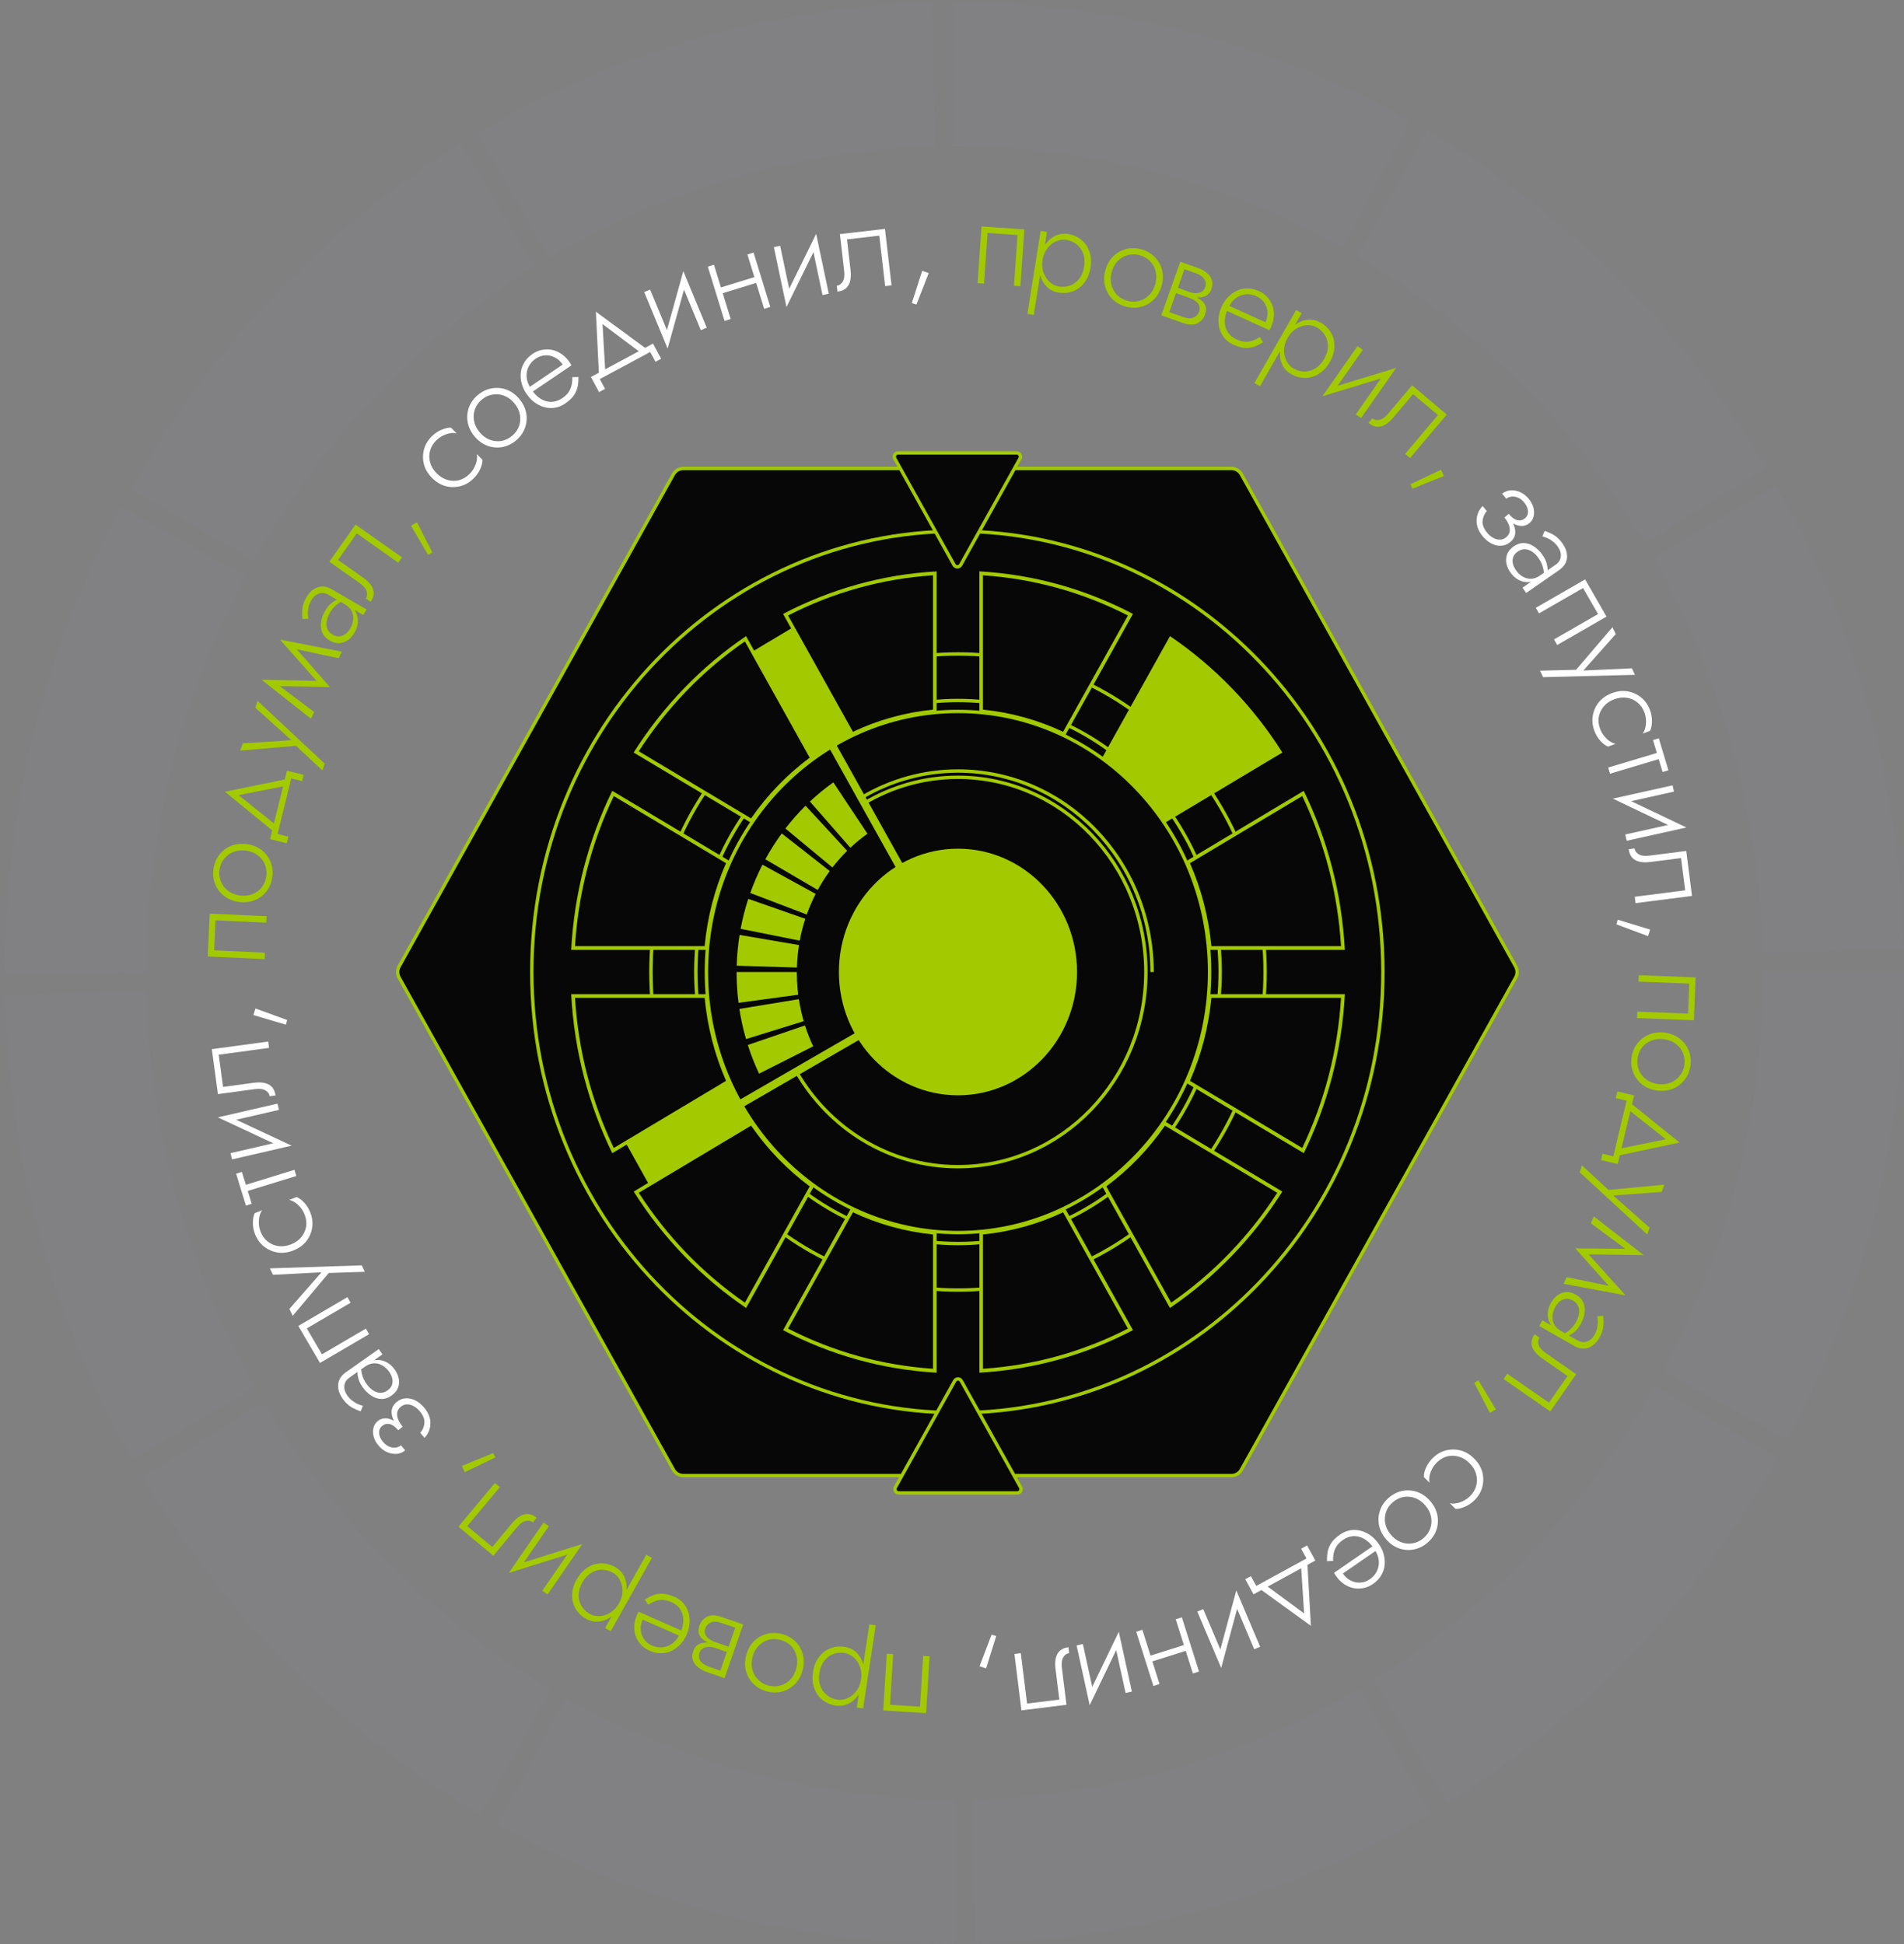 <svg width="330" height="337" viewBox="0 0 330 337" fill="none" xmlns="http://www.w3.org/2000/svg">
<rect x="0" y="0" width="330" height="337" fill="#808080" stroke="none"/>
<path opacity="0.2" d="M165.522 336.929H165.424C137.797 336.929 110.446 329.792 86.365 316.267L98.113 294.39C118.614 305.886 141.897 311.975 165.44 311.975L165.538 336.929H165.522ZM169.117 336.896L168.58 311.941C192.124 311.409 215.277 304.788 235.566 292.776L247.802 314.37C223.965 328.478 196.761 336.264 169.117 336.896ZM83.242 314.47C59.373 300.379 39.165 280.199 24.814 256.11L45.657 243.117C57.892 263.646 75.106 280.848 95.461 292.859L83.258 314.47H83.242ZM250.877 312.507L238.186 291.196C258.264 278.702 275.103 261.1 286.867 240.305L307.986 252.799C294.189 277.204 274.436 297.85 250.877 312.507ZM22.976 252.965C9.162 228.61 1.531 200.794 0.913 172.528L25.319 171.963C25.855 196.036 32.347 219.709 44.095 240.438L22.976 252.965ZM309.76 249.588L288.364 237.577C299.639 216.598 305.594 192.775 305.594 168.669V168.286H330V168.585C330 196.967 323.004 224.95 309.743 249.588H309.76ZM0.848 168.852V168.502C0.848 140.437 7.811 112.521 21.007 87.916L42.419 99.91C31.192 120.856 25.27 144.629 25.27 168.669L0.864 168.852H0.848ZM305.546 165.175C304.992 141.102 298.468 117.429 286.688 96.716L307.791 84.172C321.637 108.512 329.301 136.311 329.951 164.576L305.546 165.175ZM43.916 97.165L22.78 84.705C36.561 60.283 56.281 39.604 79.825 24.914L92.532 46.208C72.471 58.735 55.663 76.353 43.916 97.149V97.165ZM285.126 94.038C272.874 73.525 255.628 56.356 235.273 44.362L247.46 22.734C271.345 36.809 291.586 56.955 305.969 81.028L285.142 94.038H285.126ZM95.152 44.628L82.9 23.05C106.72 8.909 133.908 1.09 161.552 0.442L162.121 25.396C138.578 25.962 115.425 32.616 95.152 44.644V44.628ZM232.605 42.831C212.153 31.385 188.919 25.33 165.44 25.33H165.164V0.375H165.44C193.002 0.375 220.288 7.479 244.32 20.938L232.605 42.831Z" fill="#A3ACD1" fill-opacity="0.23"/>
<g clip-path="url(#clip0_2669_21892)">
<path d="M215.147 82.22C214.8 81.597 214.142 81.211 213.429 81.211H118.437C117.723 81.211 117.066 81.597 116.719 82.22L69.166 167.542C68.835 168.137 68.835 168.862 69.166 169.457L116.719 254.785C117.066 255.408 117.723 255.794 118.437 255.794H213.429C214.142 255.794 214.8 255.408 215.147 254.785L262.699 169.457C263.031 168.862 263.031 168.137 262.699 167.542L215.147 82.22Z" fill="#070707" stroke="#A3CA00" stroke-width="0.588" stroke-miterlimit="10"/>
<path d="M165.928 244.902C206.662 244.902 239.684 210.695 239.684 168.499C239.684 126.303 206.662 92.096 165.928 92.096C125.194 92.096 92.172 126.303 92.172 168.499C92.172 210.695 125.194 244.902 165.928 244.902Z" stroke="#A3CA00" stroke-width="0.588" stroke-miterlimit="10"/>
<path d="M165.358 97.928C165.608 98.376 166.253 98.376 166.503 97.928L176.784 79.487C177.028 79.05 176.712 78.512 176.211 78.512H155.655C155.155 78.512 154.839 79.049 155.082 79.487L165.358 97.928Z" fill="#070707" stroke="#A3CA00" stroke-width="0.588" stroke-miterlimit="10"/>
<path d="M165.463 239.385C165.713 238.936 166.358 238.936 166.608 239.385L176.889 257.826C177.133 258.263 176.817 258.801 176.317 258.801H155.76C155.26 258.801 154.944 258.263 155.188 257.826L165.463 239.385Z" fill="#070707" stroke="#A3CA00" stroke-width="0.588" stroke-miterlimit="10"/>
<path d="M139.569 107.477L128.832 113.898L139.157 132.423L149.894 126.002L139.569 107.477Z" fill="#A3CA00"/>
<path d="M125.911 186.794L108.082 197.457L113.594 207.347L131.423 196.684L125.911 186.794Z" fill="#A3CA00"/>
<path d="M166.041 223.635C195.436 223.635 219.266 198.95 219.266 168.5C219.266 138.05 195.436 113.365 166.041 113.365C136.646 113.365 112.816 138.05 112.816 168.5C112.816 198.95 136.646 223.635 166.041 223.635Z" stroke="#A3CA00" stroke-width="0.588" stroke-miterlimit="10"/>
<path d="M166.038 215.569C191.133 215.569 211.478 194.495 211.478 168.499C211.478 142.502 191.133 121.428 166.038 121.428C140.942 121.428 120.598 142.502 120.598 168.499C120.598 194.495 140.942 215.569 166.038 215.569Z" stroke="#A3CA00" stroke-width="0.588" stroke-miterlimit="10"/>
<path d="M166.035 189.876C177.433 189.876 186.672 180.305 186.672 168.499C186.672 156.692 177.433 147.121 166.035 147.121C154.638 147.121 145.398 156.692 145.398 168.499C145.398 180.305 154.638 189.876 166.035 189.876Z" fill="#A3CA00"/>
<path d="M149.805 139.218C154.581 136.378 160.115 134.748 166.022 134.748C184.016 134.748 198.603 149.859 198.603 168.499C198.603 187.139 184.016 202.25 166.022 202.25C154.108 202.25 143.687 195.628 138.004 185.741" stroke="#A3CA00" stroke-width="0.588" stroke-miterlimit="10"/>
<path d="M149.344 138.253C154.262 135.335 159.964 133.66 166.045 133.66C184.618 133.66 199.677 149.26 199.677 168.5" stroke="#A3CA00" stroke-width="0.588" stroke-miterlimit="10"/>
<path d="M166.039 213.67C190.122 213.67 209.645 193.446 209.645 168.499C209.645 143.552 190.122 123.328 166.039 123.328C141.957 123.328 122.434 143.552 122.434 168.499C122.434 193.446 141.957 213.67 166.039 213.67Z" stroke="#A3CA00" stroke-width="0.588" stroke-miterlimit="10"/>
<path d="M162.022 237.609C152.951 237.055 144.252 234.64 136.156 230.44L147.697 209.732C152.217 211.897 157.036 213.223 162.022 213.694V237.609Z" fill="#070707"/>
<path d="M147.829 210.153C152.219 212.221 156.888 213.509 161.713 213.998V237.276C152.909 236.69 144.465 234.352 136.593 230.313L147.829 210.153ZM147.574 209.322L135.723 230.584C143.793 234.822 152.797 237.418 162.335 237.959V213.412C157.093 212.955 152.119 211.538 147.574 209.329V209.322Z" fill="#A3CA00"/>
<path d="M99.328 164.339C99.863 154.942 102.195 145.931 106.249 137.545L126.239 149.499C124.15 154.182 122.869 159.174 122.415 164.339H99.328Z" fill="#070707"/>
<path d="M106.374 137.995L125.836 149.634C123.84 154.182 122.597 159.019 122.124 164.017H99.659C100.225 154.897 102.482 146.15 106.381 137.995M106.119 137.094C102.028 145.454 99.522 154.781 99 164.661H122.696C123.138 159.231 124.506 154.079 126.638 149.37L106.113 137.094H106.119Z" fill="#A3CA00"/>
<path d="M106.245 199.463C102.191 191.076 99.865 182.065 99.324 172.668H122.411C122.865 177.834 124.152 182.825 126.235 187.508L106.245 199.463Z" fill="#070707"/>
<path d="M122.13 172.982C122.603 177.987 123.847 182.817 125.842 187.365L106.381 199.004C102.482 190.843 100.225 182.096 99.659 172.982H122.13ZM122.696 172.338H99C99.516 182.218 102.028 191.545 106.119 199.905L126.645 187.629C124.512 182.92 123.144 177.768 122.702 172.338H122.696Z" fill="#A3CA00"/>
<path d="M184.384 127.271C179.864 125.107 175.052 123.78 170.059 123.31V99.394C179.13 99.948 187.829 102.364 195.925 106.563L184.384 127.271Z" fill="#070707"/>
<path d="M170.368 99.736C179.172 100.322 187.616 102.66 195.488 106.699L184.252 126.859C179.863 124.792 175.193 123.503 170.368 123.014V99.736ZM169.746 99.053V123.6C174.988 124.057 179.962 125.474 184.507 127.684L196.358 106.422C188.288 102.184 179.284 99.588 169.746 99.047V99.053Z" fill="#A3CA00"/>
<path d="M170.055 213.701C175.041 213.231 179.86 211.898 184.381 209.74L195.921 230.448C187.825 234.648 179.127 237.057 170.055 237.617V213.701Z" fill="#070707"/>
<path d="M184.256 210.154L195.492 230.314C187.614 234.353 179.17 236.691 170.372 237.277V213.999C175.203 213.51 179.866 212.221 184.256 210.154ZM184.511 209.323C179.966 211.532 174.992 212.949 169.75 213.406V237.953C179.288 237.418 188.292 234.816 196.362 230.578L184.511 209.316V209.323Z" fill="#A3CA00"/>
<path d="M136.156 106.554C144.252 102.354 152.951 99.945 162.022 99.385V123.3C157.036 123.77 152.217 125.104 147.697 127.261L136.156 106.554Z" fill="#070707"/>
<path d="M161.713 99.734V123.011C156.882 123.501 152.219 124.789 147.829 126.857L136.593 106.696C144.471 102.658 152.915 100.32 161.713 99.734ZM162.335 99.051C152.797 99.585 143.793 102.188 135.723 106.426L147.574 127.687C152.119 125.478 157.093 124.061 162.335 123.604V99.051Z" fill="#A3CA00"/>
<path d="M110.273 130.343C115.279 122.511 121.646 115.915 129.207 110.73L140.747 131.438C136.674 134.427 133.149 138.079 130.264 142.298L110.273 130.343Z" fill="#070707"/>
<path d="M129.1 111.188L140.335 131.348C136.406 134.266 132.992 137.809 130.175 141.873L110.713 130.234C115.607 122.659 121.787 116.251 129.1 111.188ZM129.305 110.273C121.545 115.536 114.904 122.415 109.824 130.453L130.349 142.73C133.29 138.376 136.946 134.582 141.156 131.535L129.305 110.273Z" fill="#A3CA00"/>
<path d="M205.844 187.5C207.933 182.818 209.214 177.826 209.668 172.66H232.755C232.22 182.058 229.888 191.069 225.834 199.455L205.844 187.5Z" fill="#070707"/>
<path d="M232.425 172.982C231.859 182.102 229.602 190.849 225.703 199.004L206.241 187.365C208.237 182.817 209.481 177.98 209.953 172.982H232.425ZM233.084 172.338H209.387C208.946 177.768 207.578 182.92 205.445 187.629L225.97 199.905C230.062 191.545 232.568 182.218 233.09 172.338H233.084Z" fill="#A3CA00"/>
<path d="M191.34 205.567C195.413 202.578 198.938 198.926 201.823 194.707L221.813 206.662C216.808 214.494 210.441 221.089 202.88 226.274L191.34 205.567Z" fill="#070707"/>
<path d="M201.909 195.133L221.371 206.772C216.477 214.347 210.297 220.756 202.984 225.818L191.749 205.658C195.679 202.74 199.092 199.198 201.909 195.133ZM201.728 194.283C198.787 198.637 195.131 202.431 190.922 205.478L202.773 226.739C210.533 221.477 217.174 214.598 222.254 206.56L201.728 194.283Z" fill="#A3CA00"/>
<path d="M129.207 226.274C121.646 221.089 115.279 214.494 110.273 206.662L130.264 194.707C133.149 198.926 136.674 202.578 140.747 205.567L129.207 226.274Z" fill="#070707"/>
<path d="M130.177 195.133C132.993 199.204 136.413 202.74 140.337 205.658L129.101 225.818C121.789 220.749 115.602 214.347 110.715 206.772L130.177 195.133ZM130.357 194.283L109.832 206.56C114.912 214.598 121.553 221.477 129.313 226.739L141.164 205.478C136.96 202.431 133.298 198.644 130.357 194.283Z" fill="#A3CA00"/>
<path d="M209.679 164.339C209.226 159.174 207.938 154.182 205.855 149.499L225.846 137.545C229.9 145.931 232.225 154.942 232.766 164.339H209.679Z" fill="#070707"/>
<path d="M225.705 137.995C229.604 146.156 231.861 154.903 232.427 164.017H209.956C209.483 159.012 208.239 154.182 206.244 149.634L225.705 137.995ZM225.967 137.094L205.441 149.37C207.574 154.079 208.942 159.231 209.384 164.661H233.08C232.564 154.781 230.052 145.454 225.96 137.094H225.967Z" fill="#A3CA00"/>
<path d="M201.827 142.298C198.942 138.079 195.416 134.427 191.344 131.438L202.884 110.73C210.445 115.915 216.812 122.511 221.817 130.343L201.827 142.298Z" fill="#A3CA00"/>
<path d="M202.986 111.188C210.298 116.257 216.485 122.659 221.372 130.234L201.91 141.873C199.094 137.802 195.674 134.266 191.75 131.348L202.986 111.188ZM202.781 110.273L190.93 131.535C195.133 134.582 198.795 138.369 201.736 142.73L222.261 130.453C217.181 122.415 210.541 115.536 202.781 110.273Z" fill="#A3CA00"/>
<path d="M136.58 114.085L135.422 114.777L166.3 170.179L167.457 169.486L136.58 114.085Z" fill="#A3CA00"/>
<path d="M112.887 199.504L113.539 200.713L167.457 169.523L166.806 168.314L112.887 199.504Z" fill="#A3CA00"/>
<path d="M131.562 186.12C130.809 184.516 130.15 182.842 129.609 181.148L139.521 177.76C139.912 178.996 140.391 180.214 140.945 181.38L131.562 186.12Z" fill="#A3CA00"/>
<path d="M129.299 180.127C128.808 178.42 128.416 176.661 128.148 174.897L138.458 173.209C138.657 174.497 138.936 175.779 139.297 177.022L129.299 180.127Z" fill="#A3CA00"/>
<path d="M127.998 173.833C127.861 172.77 127.767 171.682 127.718 170.6C127.687 169.923 127.668 169.247 127.668 168.584V168.5H138.102V168.584C138.102 169.067 138.114 169.569 138.139 170.065C138.176 170.857 138.245 171.656 138.344 172.435L127.998 173.84V173.833Z" fill="#A3CA00"/>
<path d="M138.121 167.726L127.688 167.41C127.737 165.619 127.905 163.829 128.185 162.07L138.482 163.829C138.276 165.11 138.158 166.418 138.121 167.726Z" fill="#A3CA00"/>
<path d="M138.61 163.058L128.363 161.016C128.693 159.258 129.134 157.512 129.688 155.818L139.574 159.277C139.17 160.507 138.847 161.783 138.61 163.058Z" fill="#A3CA00"/>
<path d="M139.828 158.534L130.035 154.798C130.632 153.123 131.341 151.475 132.149 149.896L141.37 154.959C140.78 156.112 140.264 157.31 139.828 158.534Z" fill="#A3CA00"/>
<path d="M141.733 154.278L132.648 148.958C133.494 147.405 134.452 145.898 135.49 144.475L143.809 150.999C143.051 152.036 142.348 153.138 141.733 154.271V154.278Z" fill="#A3CA00"/>
<path d="M144.277 150.381L136.125 143.625C137.201 142.233 138.376 140.9 139.619 139.67L146.826 147.489C145.918 148.391 145.06 149.364 144.27 150.381H144.277Z" fill="#A3CA00"/>
<path d="M147.383 146.959L140.375 138.947C141.65 137.749 143.018 136.628 144.435 135.623L150.348 144.531C149.31 145.265 148.315 146.083 147.383 146.959Z" fill="#A3CA00"/>
</g>
<path d="M293.587 176.865L283.736 176.484L283.779 175.371L292.581 175.71L292.782 170.507L283.98 170.167L284.023 169.053L293.874 169.434L293.587 176.865Z" fill="#A3CA00"/>
<path d="M288.523 179.017C289.515 179.144 290.366 179.476 291.075 180.013C291.784 180.551 292.31 181.223 292.653 182.03C292.995 182.852 293.105 183.737 292.983 184.687C292.862 185.636 292.534 186.458 291.998 187.153C291.461 187.862 290.782 188.388 289.96 188.729C289.139 189.071 288.232 189.178 287.24 189.051C286.262 188.926 285.412 188.594 284.688 188.055C283.979 187.518 283.454 186.839 283.112 186.017C282.769 185.21 282.658 184.332 282.78 183.382C282.901 182.433 283.23 181.603 283.767 180.894C284.303 180.199 284.981 179.681 285.803 179.339C286.638 179 287.545 178.892 288.523 179.017ZM288.379 180.144C287.585 180.043 286.862 180.123 286.209 180.385C285.556 180.647 285.016 181.046 284.587 181.582C284.171 182.134 283.915 182.778 283.821 183.515C283.727 184.252 283.813 184.933 284.079 185.557C284.357 186.198 284.779 186.727 285.345 187.145C285.911 187.563 286.591 187.823 287.384 187.925C288.164 188.024 288.88 187.943 289.533 187.681C290.2 187.42 290.741 187.014 291.158 186.462C291.586 185.927 291.848 185.29 291.942 184.553C292.036 183.816 291.944 183.128 291.666 182.487C291.4 181.863 290.984 181.341 290.418 180.923C289.852 180.505 289.173 180.246 288.379 180.144Z" fill="#A3CA00"/>
<path d="M288.719 197.493L282.067 192.226L282.355 191.017L291.096 198.06L280.117 200.397L280.405 199.188L288.719 197.493ZM279.618 200.455L281.921 190.803L280.045 190.355L280.319 189.209L283.216 189.9L280.381 201.782L277.483 201.091L277.742 200.007L279.618 200.455Z" fill="#A3CA00"/>
<path d="M285.5 214L273.784 203.209L274.186 202.032L278.784 206.274L288.448 205.36L288.019 206.618L278.913 207.291L279.119 206.818L285.901 212.824L285.5 214Z" fill="#A3CA00"/>
<path d="M271.522 221.391L280.142 223.175L281.734 224.549L271.004 222.544L271.522 221.391ZM274.678 216.724L281.734 224.549L279.5 223.662L273.034 216.408L274.678 216.724ZM273.034 216.408L282.726 216.489L284.871 217.571L274.361 217.428L273.034 216.408ZM276.25 210.875L284.871 217.571L282.787 217.292L275.723 212.048L276.25 210.875Z" fill="#A3CA00"/>
<path d="M272.618 225.445C272.197 225.204 271.793 225.105 271.406 225.147C271.032 225.197 270.685 225.344 270.364 225.589C270.049 225.853 269.785 226.171 269.573 226.543C269.275 227.065 269.109 227.586 269.073 228.109C269.031 228.644 269.128 229.136 269.366 229.584C269.604 230.033 269.989 230.409 270.523 230.714L269.837 230.618C269.291 230.307 268.882 229.884 268.611 229.351C268.345 228.837 268.226 228.267 268.254 227.642C268.288 227.036 268.478 226.429 268.825 225.821C269.116 225.312 269.482 224.887 269.923 224.547C270.369 224.226 270.863 224.039 271.403 223.986C271.956 223.94 272.537 224.09 273.145 224.437C273.752 224.784 274.173 225.23 274.405 225.774C274.65 226.325 274.725 226.927 274.631 227.581C274.55 228.242 274.318 228.908 273.936 229.578C273.638 230.099 273.324 230.504 272.995 230.793C272.658 231.094 272.346 231.311 272.057 231.442C271.761 231.585 271.529 231.675 271.36 231.71L270.765 231.37C271.224 231.172 271.652 230.898 272.048 230.549C272.451 230.219 272.818 229.762 273.151 229.179C273.435 228.683 273.609 228.19 273.674 227.701C273.745 227.232 273.695 226.8 273.525 226.407C273.355 226.013 273.053 225.693 272.618 225.445ZM276.835 228.173L277.856 228.115C277.932 228.586 277.949 229.147 277.907 229.797C277.857 230.46 277.624 231.157 277.206 231.889C276.852 232.51 276.439 232.973 275.967 233.28C275.501 233.606 275.003 233.774 274.471 233.783C273.939 233.792 273.394 233.637 272.836 233.318L266.769 229.854L267.322 228.886L273.389 232.35C273.972 232.683 274.525 232.752 275.048 232.557C275.576 232.382 276.01 231.996 276.35 231.401C276.583 230.991 276.74 230.587 276.82 230.188C276.912 229.797 276.952 229.425 276.939 229.072C276.92 228.732 276.885 228.432 276.835 228.173Z" fill="#A3CA00"/>
<path d="M268.692 244.676L260.595 239.053L261.231 238.138L268.466 243.162L271.68 238.532L267.262 235.464C266.628 235.024 266.161 234.569 265.861 234.1C265.564 233.65 265.425 233.188 265.442 232.712C265.47 232.245 265.648 231.777 265.974 231.308L266.818 231.894C266.574 232.246 266.525 232.656 266.67 233.122C266.808 233.6 267.217 234.076 267.898 234.548L273.179 238.216L268.692 244.676Z" fill="#A3CA00"/>
<path d="M259.258 244.319L258.226 244.92L255.523 239.728L256.237 239.284L259.258 244.319Z" fill="#A3CA00"/>
<path d="M254.711 253.659C254.148 253.091 253.528 252.71 252.851 252.516C252.175 252.322 251.503 252.304 250.836 252.463C250.169 252.643 249.571 252.994 249.044 253.517C248.669 253.89 248.375 254.293 248.161 254.727C247.947 255.16 247.809 255.579 247.747 255.983C247.685 256.407 247.694 256.761 247.774 257.044L246.792 256.055C246.753 255.59 246.872 255.05 247.147 254.435C247.411 253.83 247.797 253.275 248.304 252.772C248.984 252.098 249.748 251.651 250.597 251.432C251.447 251.213 252.306 251.216 253.174 251.441C254.042 251.687 254.823 252.159 255.517 252.859C256.222 253.569 256.689 254.353 256.918 255.213C257.137 256.083 257.134 256.941 256.909 257.789C256.683 258.637 256.231 259.398 255.552 260.072C255.045 260.576 254.483 260.953 253.866 261.203C253.248 261.473 252.712 261.593 252.258 261.561L251.276 260.572C251.569 260.664 251.923 260.676 252.337 260.606C252.741 260.547 253.161 260.412 253.596 260.202C254.032 259.991 254.437 259.7 254.812 259.327C255.339 258.804 255.69 258.204 255.864 257.528C256.038 256.872 256.03 256.205 255.841 255.527C255.652 254.85 255.275 254.227 254.711 253.659Z" fill="white"/>
<path d="M247.951 260.291C248.591 261.059 248.987 261.882 249.141 262.758C249.294 263.634 249.222 264.485 248.924 265.31C248.614 266.144 248.092 266.867 247.356 267.48C246.621 268.093 245.82 268.471 244.955 268.615C244.079 268.769 243.224 268.691 242.389 268.382C241.555 268.072 240.818 267.533 240.178 266.765C239.547 266.007 239.15 265.185 238.988 264.298C238.834 263.422 238.912 262.566 239.222 261.732C239.52 260.907 240.037 260.189 240.773 259.576C241.508 258.963 242.314 258.58 243.19 258.427C244.055 258.282 244.905 258.365 245.739 258.674C246.583 258.995 247.32 259.533 247.951 260.291ZM247.078 261.018C246.566 260.403 245.981 259.969 245.325 259.717C244.668 259.464 244 259.388 243.322 259.489C242.641 259.609 242.015 259.907 241.445 260.383C240.874 260.858 240.473 261.415 240.242 262.054C240.01 262.712 239.959 263.387 240.088 264.079C240.218 264.77 240.539 265.423 241.051 266.038C241.554 266.642 242.134 267.07 242.79 267.323C243.456 267.586 244.129 267.658 244.81 267.537C245.489 267.437 246.113 267.149 246.684 266.673C247.255 266.198 247.657 265.631 247.889 264.972C248.12 264.334 248.17 263.669 248.04 262.977C247.911 262.286 247.59 261.633 247.078 261.018Z" fill="white"/>
<path d="M238.228 267.818L238.775 268.612L232.739 272.77C233.12 273.323 233.574 273.73 234.101 273.992C234.637 274.265 235.195 274.383 235.777 274.347C236.348 274.318 236.897 274.121 237.427 273.757C237.956 273.392 238.359 272.932 238.636 272.377C238.913 271.822 239.025 271.216 238.971 270.559C238.925 269.913 238.684 269.273 238.246 268.638L238.045 268.308C237.575 267.626 237.038 267.111 236.434 266.763C235.838 266.428 235.226 266.269 234.596 266.286C233.962 266.324 233.357 266.541 232.781 266.938C232.263 267.295 231.881 267.671 231.633 268.067C231.382 268.483 231.218 268.9 231.141 269.317C231.06 269.754 231.033 270.181 231.059 270.597L229.99 270.631C229.974 270.104 230.009 269.576 230.096 269.048C230.192 268.531 230.4 268.015 230.721 267.499C231.05 266.994 231.573 266.495 232.291 266C232.997 265.514 233.764 265.255 234.591 265.222C235.407 265.198 236.203 265.396 236.978 265.816C237.754 266.236 238.421 266.852 238.98 267.664C239.11 267.852 239.226 268.032 239.327 268.205C239.425 268.398 239.518 268.595 239.604 268.795C239.892 269.516 240.028 270.229 240.011 270.935C240.002 271.653 239.822 272.323 239.471 272.947C239.128 273.582 238.633 274.123 237.986 274.569C237.28 275.055 236.527 275.322 235.728 275.37C234.936 275.43 234.174 275.269 233.443 274.888C232.701 274.515 232.05 273.922 231.49 273.11C231.442 273.04 231.395 272.959 231.35 272.869C231.301 272.798 231.258 272.724 231.222 272.645L238.228 267.818Z" fill="white"/>
<path d="M226.031 279.694L225.48 271.227L226.571 270.63L227.203 281.838L218.109 275.257L219.2 274.661L226.031 279.694ZM217.732 274.926L226.438 270.165L225.513 268.473L226.547 267.908L227.976 270.521L217.259 276.382L215.829 273.768L216.807 273.234L217.732 274.926Z" fill="white"/>
<path d="M211.084 287.522L214.275 275.701L214.844 277.322L211.653 289.143L211.084 287.522ZM217.381 285.906L213.867 277.596L214.275 275.701L218.408 285.472L217.381 285.906ZM211.653 289.143L207.521 279.373L208.547 278.939L212.062 287.248L211.653 289.143Z" fill="white"/>
<path d="M205.621 285.04L205.938 286.041L199.072 288.212L198.756 287.211L205.621 285.04ZM200.967 291.929L199.904 292.265L196.932 282.865L197.994 282.529L200.967 291.929ZM207.812 289.764L206.75 290.1L203.777 280.701L204.84 280.365L207.812 289.764Z" fill="white"/>
<path d="M188.599 293.904L193.91 282.872L194.171 284.57L188.861 295.602L188.599 293.904ZM195.086 293.474L193.16 284.659L193.91 282.872L196.175 293.236L195.086 293.474ZM188.861 295.602L186.596 285.239L187.684 285.001L189.611 293.815L188.861 295.602Z" fill="white"/>
<path d="M177.033 296.496L175.821 286.713L176.927 286.576L178.01 295.317L183.604 294.624L182.942 289.286C182.847 288.52 182.874 287.869 183.024 287.332C183.161 286.811 183.412 286.398 183.777 286.094C184.145 285.804 184.612 285.624 185.179 285.553L185.305 286.574C184.88 286.627 184.542 286.863 184.292 287.283C184.027 287.704 183.946 288.326 184.048 289.149L184.839 295.529L177.033 296.496Z" fill="white"/>
<path d="M170.909 289.221L169.774 288.849L171.86 283.379L172.666 283.618L170.909 289.221Z" fill="white"/>
<path d="M153.083 296.513L153.692 286.674L154.804 286.742L154.26 295.534L159.458 295.855L160.002 287.064L161.114 287.132L160.506 296.972L153.083 296.513Z" fill="#A3CA00"/>
<path d="M150.676 281.585L151.778 281.752L149.598 296.161L148.496 295.994L150.676 281.585ZM140.906 289.86C141.064 288.815 141.413 287.943 141.952 287.244C142.477 286.543 143.131 286.043 143.913 285.742C144.682 285.439 145.504 285.354 146.38 285.487C147.199 285.611 147.886 285.939 148.442 286.471C148.995 287.017 149.39 287.698 149.628 288.514C149.849 289.342 149.887 290.237 149.742 291.197C149.595 292.172 149.294 293.015 148.839 293.727C148.37 294.436 147.792 294.963 147.104 295.307C146.414 295.665 145.66 295.782 144.84 295.658C143.965 295.525 143.205 295.201 142.56 294.684C141.902 294.165 141.425 293.494 141.131 292.669C140.821 291.856 140.746 290.92 140.906 289.86ZM142.008 290.027C141.88 290.875 141.939 291.628 142.186 292.287C142.433 292.945 142.816 293.473 143.334 293.869C143.85 294.28 144.454 294.537 145.146 294.642C145.739 294.732 146.331 294.641 146.921 294.369C147.511 294.097 148.015 293.682 148.432 293.123C148.849 292.565 149.116 291.897 149.233 291.121C149.351 290.344 149.293 289.627 149.06 288.97C148.827 288.314 148.469 287.768 147.986 287.334C147.502 286.899 146.964 286.637 146.371 286.547C145.679 286.443 145.026 286.503 144.414 286.728C143.8 286.968 143.278 287.365 142.847 287.922C142.416 288.478 142.136 289.18 142.008 290.027Z" fill="#A3CA00"/>
<path d="M139.122 289.482C138.875 290.451 138.441 291.255 137.822 291.893C137.202 292.532 136.471 292.972 135.628 293.214C134.771 293.453 133.878 293.454 132.951 293.218C132.023 292.982 131.247 292.555 130.623 291.939C129.984 291.319 129.546 290.581 129.307 289.724C129.068 288.867 129.072 287.954 129.319 286.985C129.563 286.03 129.996 285.226 130.619 284.574C131.239 283.936 131.977 283.497 132.834 283.258C133.677 283.016 134.563 283.013 135.49 283.249C136.418 283.486 137.201 283.914 137.839 284.533C138.464 285.149 138.895 285.886 139.134 286.743C139.369 287.614 139.365 288.527 139.122 289.482ZM138.021 289.202C138.218 288.426 138.227 287.699 138.046 287.019C137.866 286.339 137.536 285.753 137.056 285.263C136.559 284.782 135.951 284.45 135.231 284.267C134.511 284.084 133.825 284.086 133.173 284.273C132.503 284.471 131.926 284.826 131.442 285.336C130.958 285.847 130.617 286.49 130.42 287.265C130.226 288.027 130.219 288.748 130.4 289.428C130.577 290.121 130.914 290.709 131.411 291.189C131.89 291.68 132.49 292.017 133.21 292.2C133.93 292.384 134.625 292.376 135.294 292.178C135.947 291.991 136.515 291.642 136.999 291.131C137.483 290.62 137.823 289.977 138.021 289.202Z" fill="#A3CA00"/>
<path d="M126.546 286.164L123.852 285.233C123.203 285.009 122.644 284.747 122.172 284.449C121.701 284.15 121.373 283.787 121.188 283.36C121.003 282.933 121.015 282.416 121.225 281.809C121.468 281.106 121.912 280.587 122.557 280.251C123.184 279.923 124.031 279.944 125.098 280.312L128.197 281.383L127.875 282.315L125.019 281.328C124.249 281.062 123.637 281.04 123.183 281.261C122.715 281.477 122.4 281.821 122.237 282.294C122.129 282.605 122.111 282.878 122.18 283.113C122.232 283.358 122.345 283.578 122.519 283.775C122.693 283.971 122.912 284.145 123.177 284.297C123.442 284.449 123.73 284.579 124.04 284.686L126.735 285.617L126.546 286.164ZM126.63 285.92L126.42 286.528L123.928 285.667C123.685 285.583 123.426 285.524 123.151 285.489C122.875 285.455 122.613 285.47 122.364 285.535C122.101 285.595 121.876 285.699 121.69 285.846C121.485 286.002 121.333 286.222 121.235 286.505C121.048 287.046 121.109 287.527 121.416 287.951C121.71 288.37 122.174 288.689 122.808 288.908L125.3 289.769L124.978 290.701L122.486 289.84C121.906 289.639 121.409 289.37 120.997 289.031C120.567 288.701 120.269 288.295 120.103 287.815C119.931 287.347 119.951 286.81 120.161 286.202C120.343 285.676 120.641 285.295 121.054 285.06C121.463 284.838 121.939 284.731 122.481 284.737C123.005 284.751 123.557 284.859 124.138 285.06L126.63 285.92ZM125.586 290.911L124.532 290.547L127.752 281.229L128.805 281.593L125.586 290.911Z" fill="#A3CA00"/>
<path d="M118.477 282.828L118.088 283.71L111.381 280.755C111.11 281.369 111.002 281.969 111.056 282.555C111.104 283.154 111.297 283.692 111.633 284.168C111.957 284.638 112.413 285.003 113.001 285.263C113.589 285.522 114.193 285.624 114.81 285.568C115.428 285.512 116.003 285.289 116.534 284.899C117.059 284.522 117.477 283.98 117.789 283.274L117.964 282.929C118.298 282.171 118.454 281.444 118.433 280.748C118.407 280.064 118.22 279.459 117.875 278.932C117.511 278.413 117.008 278.012 116.368 277.73C115.792 277.476 115.271 277.348 114.804 277.345C114.318 277.349 113.877 277.428 113.482 277.582C113.067 277.743 112.69 277.943 112.35 278.184L111.76 277.291C112.2 277.001 112.667 276.755 113.163 276.552C113.653 276.361 114.201 276.268 114.809 276.27C115.411 276.285 116.111 276.469 116.909 276.82C117.693 277.166 118.316 277.683 118.778 278.37C119.227 279.052 119.476 279.833 119.526 280.714C119.575 281.594 119.401 282.485 119.003 283.387C118.911 283.597 118.818 283.79 118.724 283.967C118.612 284.152 118.493 284.333 118.367 284.512C117.905 285.136 117.369 285.626 116.759 285.982C116.144 286.351 115.479 286.549 114.763 286.578C114.043 286.619 113.323 286.482 112.604 286.165C111.819 285.819 111.197 285.318 110.736 284.663C110.27 284.02 110.007 283.287 109.948 282.465C109.876 281.637 110.038 280.772 110.436 279.87C110.471 279.791 110.515 279.709 110.568 279.624C110.603 279.545 110.644 279.469 110.691 279.397L118.477 282.828Z" fill="#A3CA00"/>
<path d="M112.012 269.517L112.984 270.062L105.851 282.771L104.879 282.225L112.012 269.517ZM99.947 273.804C100.464 272.882 101.099 272.19 101.85 271.727C102.589 271.257 103.378 271.02 104.216 271.015C105.042 271.003 105.841 271.214 106.613 271.648C107.336 272.053 107.863 272.603 108.194 273.297C108.519 274.004 108.648 274.78 108.582 275.628C108.496 276.481 108.216 277.331 107.74 278.179C107.257 279.038 106.678 279.72 106.001 280.225C105.312 280.723 104.585 281.012 103.82 281.09C103.048 281.181 102.301 281.024 101.578 280.618C100.806 280.185 100.209 279.612 99.789 278.901C99.357 278.183 99.149 277.387 99.165 276.511C99.162 275.641 99.422 274.739 99.947 273.804ZM100.919 274.35C100.499 275.097 100.289 275.823 100.287 276.526C100.285 277.23 100.457 277.859 100.801 278.413C101.139 278.979 101.613 279.433 102.223 279.776C102.746 280.07 103.332 280.194 103.98 280.148C104.629 280.102 105.246 279.892 105.834 279.517C106.421 279.142 106.907 278.612 107.291 277.927C107.676 277.242 107.875 276.551 107.89 275.854C107.904 275.157 107.762 274.521 107.463 273.943C107.164 273.366 106.753 272.931 106.23 272.637C105.62 272.294 104.988 272.12 104.336 272.115C103.677 272.121 103.047 272.309 102.448 272.677C101.848 273.045 101.338 273.602 100.919 274.35Z" fill="#A3CA00"/>
<path d="M89.244 271.32L100.927 267.659L99.867 269.01L88.183 272.671L89.244 271.32ZM93.991 275.762L99.11 268.333L100.927 267.659L94.909 276.395L93.991 275.762ZM88.183 272.671L94.202 263.936L95.119 264.568L90 271.998L88.183 272.671Z" fill="#A3CA00"/>
<path d="M79.46 264.656L85.769 257.082L86.625 257.795L80.988 264.563L85.319 268.17L88.761 264.037C89.255 263.444 89.749 263.019 90.243 262.761C90.717 262.504 91.19 262.405 91.662 262.464C92.124 262.533 92.575 262.751 93.014 263.117L92.356 263.907C92.027 263.633 91.623 263.548 91.146 263.652C90.657 263.747 90.148 264.113 89.618 264.75L85.503 269.69L79.46 264.656Z" fill="#A3CA00"/>
<path d="M80.559 255.198L80.054 254.116L85.47 251.895L85.847 252.646L80.559 255.198Z" fill="#A3CA00"/>
<path d="M69.578 247.491L69.036 247.945C68.531 247.343 68.035 246.986 67.548 246.872C67.05 246.768 66.615 246.872 66.243 247.184C65.849 247.515 65.67 247.935 65.707 248.445C65.734 248.945 65.959 249.446 66.381 249.949C66.712 250.343 67.073 250.618 67.465 250.774C67.857 250.93 68.238 250.984 68.607 250.935C68.957 250.884 69.252 250.758 69.492 250.556L70.222 251.426C69.807 251.775 69.323 251.976 68.77 252.029C68.209 252.072 67.65 251.972 67.093 251.73C66.526 251.478 66.028 251.095 65.596 250.58C65.192 250.099 64.917 249.593 64.77 249.063C64.624 248.533 64.607 248.035 64.719 247.568C64.821 247.09 65.064 246.69 65.447 246.369C65.994 245.91 66.641 245.768 67.386 245.945C68.122 246.111 68.852 246.626 69.578 247.491ZM73.517 244.017C74.261 244.904 74.622 245.823 74.6 246.774C74.577 247.725 74.236 248.552 73.576 249.255L72.846 248.385C73.264 247.904 73.501 247.332 73.559 246.668C73.606 246.013 73.341 245.34 72.762 244.651C72.441 244.268 72.091 243.974 71.714 243.768C71.327 243.552 70.941 243.447 70.555 243.454C70.16 243.45 69.792 243.59 69.453 243.875C69.114 244.159 68.913 244.487 68.85 244.856C68.787 245.226 68.839 245.621 69.005 246.041C69.171 246.461 69.433 246.885 69.791 247.312L69.25 247.766C68.451 246.814 68 245.933 67.899 245.123C67.777 244.311 68.055 243.621 68.734 243.051C69.227 242.638 69.763 242.421 70.343 242.401C70.913 242.37 71.48 242.5 72.042 242.793C72.594 243.095 73.086 243.503 73.517 244.017Z" fill="white"/>
<path d="M67.159 241.033C67.556 240.753 67.817 240.429 67.942 240.061C68.055 239.701 68.069 239.324 67.984 238.93C67.878 238.532 67.702 238.158 67.455 237.808C67.109 237.318 66.707 236.946 66.248 236.692C65.781 236.427 65.294 236.307 64.788 236.332C64.281 236.357 63.777 236.547 63.275 236.901L63.652 236.32C64.165 235.958 64.721 235.767 65.319 235.747C65.897 235.724 66.464 235.858 67.019 236.149C67.553 236.436 68.022 236.866 68.426 237.438C68.764 237.916 68.993 238.428 69.114 238.971C69.216 239.512 69.176 240.038 68.995 240.55C68.803 241.071 68.421 241.533 67.849 241.936C67.276 242.34 66.695 242.531 66.104 242.511C65.501 242.499 64.923 242.312 64.371 241.95C63.806 241.596 63.302 241.104 62.857 240.474C62.511 239.983 62.277 239.528 62.155 239.107C62.025 238.674 61.962 238.299 61.965 237.982C61.961 237.653 61.978 237.405 62.017 237.237L62.577 236.842C62.563 237.342 62.63 237.846 62.778 238.353C62.906 238.857 63.163 239.384 63.55 239.932C63.88 240.399 64.252 240.766 64.668 241.033C65.063 241.296 65.475 241.434 65.903 241.446C66.332 241.459 66.75 241.321 67.159 241.033ZM62.9 243.695L62.521 244.645C62.062 244.514 61.546 244.292 60.975 243.978C60.396 243.652 59.863 243.145 59.377 242.456C58.966 241.872 58.721 241.302 58.643 240.745C58.545 240.185 58.604 239.662 58.821 239.177C59.039 238.691 59.41 238.263 59.935 237.893L65.644 233.866L66.287 234.777L60.578 238.803C60.029 239.19 59.732 239.662 59.687 240.218C59.622 240.771 59.788 241.327 60.183 241.888C60.455 242.273 60.754 242.586 61.082 242.827C61.397 243.077 61.718 243.271 62.042 243.409C62.359 243.535 62.645 243.631 62.9 243.695Z" fill="white"/>
<path d="M51.703 229.85L60.209 224.867L60.773 225.828L53.172 230.28L55.805 234.774L63.405 230.322L63.968 231.283L55.462 236.266L51.703 229.85Z" fill="white"/>
<path d="M46.775 219.876L62.694 219.35L63.233 220.47L56.981 220.673L50.734 228.103L50.158 226.905L56.176 220.037L56.36 220.519L47.314 220.996L46.775 219.876Z" fill="white"/>
<path d="M50.398 215.728C51.145 215.442 51.744 215.028 52.195 214.488C52.645 213.948 52.932 213.34 53.056 212.665C53.161 211.982 53.081 211.294 52.814 210.6C52.625 210.107 52.375 209.675 52.064 209.304C51.754 208.933 51.426 208.638 51.082 208.419C50.719 208.191 50.392 208.056 50.1 208.015L51.401 207.516C51.842 207.668 52.288 207.994 52.74 208.494C53.187 208.98 53.539 209.557 53.795 210.224C54.138 211.117 54.238 211.997 54.096 212.863C53.954 213.728 53.605 214.513 53.048 215.216C52.473 215.911 51.725 216.435 50.805 216.789C49.871 217.147 48.965 217.258 48.086 217.121C47.202 216.97 46.417 216.621 45.733 216.073C45.048 215.524 44.534 214.803 44.191 213.91C43.935 213.243 43.817 212.577 43.837 211.911C43.839 211.237 43.946 210.698 44.158 210.295L45.459 209.796C45.256 210.027 45.103 210.346 44.999 210.753C44.89 211.147 44.844 211.585 44.862 212.069C44.879 212.552 44.982 213.04 45.171 213.534C45.438 214.227 45.845 214.79 46.393 215.222C46.923 215.646 47.537 215.908 48.233 216.008C48.929 216.108 49.651 216.015 50.398 215.728Z" fill="white"/>
<path d="M42.626 208.993L40.923 203.463L41.927 203.154L43.63 208.684L42.626 208.993ZM42.225 206.672L41.897 205.607L51.032 202.794L51.36 203.859L42.225 206.672Z" fill="white"/>
<path d="M39.457 193.417L50.549 198.601L48.854 198.881L37.762 193.697L39.457 193.417ZM39.962 199.898L48.753 197.871L50.549 198.601L40.212 200.984L39.962 199.898ZM37.762 193.697L48.099 191.314L48.349 192.4L39.558 194.427L37.762 193.697Z" fill="white"/>
<path d="M36.714 181.875L46.483 180.55L46.633 181.654L37.905 182.838L38.662 188.423L43.993 187.7C44.757 187.597 45.409 187.616 45.947 187.76C46.469 187.891 46.885 188.137 47.194 188.499C47.488 188.863 47.674 189.328 47.751 189.894L46.731 190.032C46.674 189.608 46.434 189.272 46.011 189.027C45.586 188.767 44.964 188.693 44.142 188.805L37.772 189.669L36.714 181.875Z" fill="white"/>
<path d="M43.92 175.962L44.275 174.822L49.775 176.824L49.549 177.633L43.92 175.962Z" fill="white"/>
<path d="M36.354 158.379L46.202 158.835L46.15 159.948L37.352 159.54L37.111 164.743L45.909 165.15L45.858 166.264L36.01 165.807L36.354 158.379Z" fill="#A3CA00"/>
<path d="M41.417 156.354C40.426 156.22 39.578 155.881 38.873 155.338C38.169 154.796 37.648 154.12 37.31 153.31C36.975 152.486 36.872 151.599 37.001 150.651C37.129 149.702 37.464 148.883 38.005 148.192C38.547 147.487 39.231 146.967 40.055 146.632C40.879 146.296 41.786 146.196 42.777 146.33C43.754 146.463 44.602 146.801 45.321 147.346C46.026 147.889 46.546 148.572 46.882 149.396C47.219 150.206 47.323 151.085 47.194 152.034C47.066 152.982 46.73 153.809 46.187 154.514C45.647 155.205 44.964 155.718 44.14 156.053C43.302 156.386 42.394 156.487 41.417 156.354ZM41.57 155.228C42.363 155.336 43.087 155.261 43.742 155.004C44.397 154.747 44.94 154.352 45.373 153.82C45.794 153.271 46.054 152.629 46.154 151.892C46.254 151.156 46.173 150.475 45.912 149.848C45.639 149.206 45.221 148.673 44.658 148.251C44.095 147.828 43.417 147.564 42.625 147.456C41.846 147.35 41.129 147.426 40.474 147.683C39.805 147.939 39.261 148.34 38.84 148.889C38.407 149.421 38.141 150.056 38.041 150.792C37.941 151.528 38.028 152.218 38.301 152.86C38.562 153.487 38.974 154.011 39.537 154.434C40.1 154.856 40.777 155.121 41.57 155.228Z" fill="#A3CA00"/>
<path d="M41.362 137.834L47.974 143.151L47.677 144.358L38.99 137.249L49.986 134.995L49.689 136.202L41.362 137.834ZM50.485 134.941L48.109 144.575L49.981 145.037L49.699 146.181L46.807 145.468L49.732 133.608L52.625 134.321L52.358 135.403L50.485 134.941Z" fill="#A3CA00"/>
<path d="M44.651 121.507L56.284 132.386L55.874 133.56L51.307 129.284L41.637 130.124L42.075 128.87L51.187 128.265L50.977 128.736L44.24 122.68L44.651 121.507Z" fill="#A3CA00"/>
<path d="M58.71 114.113L50.103 112.264L48.522 110.879L59.237 112.963L58.71 114.113ZM55.52 118.756L48.522 110.879L50.749 111.782L57.161 119.084L55.52 118.756ZM57.161 119.084L47.47 118.931L45.333 117.833L55.841 118.055L57.161 119.084ZM53.904 124.593L45.333 117.833L47.414 118.128L54.44 123.424L53.904 124.593Z" fill="#A3CA00"/>
<path d="M57.647 110.019C58.067 110.263 58.47 110.365 58.857 110.325C59.231 110.278 59.58 110.134 59.902 109.891C60.219 109.63 60.486 109.313 60.701 108.943C61.002 108.424 61.172 107.903 61.212 107.381C61.258 106.846 61.164 106.353 60.93 105.903C60.695 105.453 60.313 105.074 59.781 104.765L60.467 104.866C61.01 105.182 61.416 105.607 61.683 106.143C61.945 106.658 62.06 107.229 62.027 107.854C61.989 108.46 61.794 109.066 61.443 109.671C61.148 110.178 60.779 110.599 60.336 110.937C59.887 111.254 59.392 111.438 58.851 111.487C58.298 111.529 57.719 111.374 57.114 111.023C56.508 110.671 56.091 110.222 55.863 109.677C55.622 109.124 55.551 108.521 55.65 107.868C55.736 107.207 55.973 106.543 56.36 105.876C56.662 105.357 56.978 104.955 57.31 104.668C57.649 104.369 57.963 104.155 58.253 104.026C58.55 103.885 58.783 103.797 58.951 103.763L59.544 104.107C59.084 104.302 58.654 104.573 58.255 104.919C57.85 105.246 57.479 105.7 57.142 106.281C56.855 106.775 56.677 107.266 56.608 107.755C56.533 108.224 56.58 108.656 56.747 109.05C56.915 109.445 57.215 109.768 57.647 110.019ZM53.45 107.259L52.429 107.311C52.356 106.839 52.344 106.278 52.391 105.628C52.445 104.965 52.684 104.27 53.107 103.541C53.466 102.923 53.882 102.462 54.356 102.159C54.824 101.836 55.324 101.673 55.856 101.667C56.388 101.662 56.931 101.821 57.487 102.144L63.529 105.653L62.969 106.617L56.928 103.108C56.347 102.771 55.794 102.698 55.27 102.889C54.741 103.06 54.304 103.443 53.96 104.036C53.723 104.444 53.563 104.846 53.481 105.245C53.386 105.636 53.343 106.007 53.353 106.36C53.37 106.701 53.403 107 53.45 107.259Z" fill="#A3CA00"/>
<path d="M61.616 90.943L69.672 96.625L69.029 97.536L61.832 92.459L58.583 97.065L62.979 100.165C63.609 100.61 64.073 101.068 64.37 101.54C64.663 101.991 64.799 102.455 64.779 102.93C64.747 103.397 64.566 103.864 64.237 104.331L63.396 103.738C63.643 103.388 63.696 102.979 63.553 102.511C63.419 102.032 63.014 101.554 62.337 101.076L57.083 97.37L61.616 90.943Z" fill="#A3CA00"/>
<path d="M71.235 91.126L72.273 90.537L74.919 95.758L74.201 96.194L71.235 91.126Z" fill="#A3CA00"/>
<path d="M75.662 82.027C76.221 82.599 76.838 82.984 77.513 83.184C78.188 83.383 78.859 83.406 79.528 83.251C80.197 83.076 80.797 82.73 81.328 82.21C81.706 81.84 82.003 81.439 82.22 81.007C82.437 80.575 82.578 80.157 82.642 79.754C82.708 79.33 82.701 78.977 82.624 78.693L83.598 79.689C83.633 80.154 83.511 80.693 83.232 81.306C82.963 81.909 82.573 82.461 82.062 82.96C81.378 83.63 80.61 84.071 79.759 84.284C78.908 84.497 78.049 84.488 77.183 84.256C76.317 84.004 75.539 83.526 74.85 82.821C74.15 82.106 73.689 81.318 73.466 80.457C73.253 79.586 73.263 78.727 73.494 77.881C73.726 77.035 74.184 76.277 74.868 75.608C75.378 75.108 75.943 74.735 76.562 74.49C77.181 74.224 77.718 74.108 78.172 74.143L79.147 75.139C78.855 75.045 78.501 75.031 78.086 75.097C77.681 75.153 77.261 75.285 76.824 75.493C76.387 75.7 75.98 75.989 75.602 76.358C75.071 76.878 74.716 77.475 74.537 78.15C74.358 78.805 74.361 79.472 74.546 80.151C74.73 80.83 75.102 81.455 75.662 82.027Z" fill="white"/>
<path d="M82.223 75.618C81.588 74.845 81.197 74.019 81.05 73.142C80.903 72.265 80.982 71.415 81.286 70.592C81.602 69.76 82.129 69.04 82.869 68.433C83.609 67.826 84.412 67.453 85.279 67.315C86.156 67.168 87.011 67.252 87.843 67.568C88.674 67.883 89.407 68.427 90.042 69.201C90.667 69.963 91.058 70.788 91.214 71.676C91.361 72.553 91.277 73.408 90.962 74.24C90.657 75.063 90.135 75.778 89.395 76.385C88.655 76.992 87.847 77.369 86.969 77.516C86.103 77.654 85.254 77.566 84.422 77.25C83.581 76.924 82.848 76.38 82.223 75.618ZM83.101 74.897C83.608 75.516 84.189 75.954 84.844 76.211C85.499 76.468 86.166 76.549 86.846 76.454C87.527 76.338 88.155 76.044 88.729 75.573C89.303 75.102 89.708 74.548 89.944 73.911C90.181 73.254 90.237 72.58 90.112 71.887C89.988 71.195 89.671 70.54 89.164 69.921C88.665 69.314 88.089 68.881 87.434 68.624C86.77 68.355 86.097 68.279 85.416 68.395C84.737 68.49 84.11 68.774 83.535 69.245C82.961 69.716 82.555 70.28 82.318 70.937C82.083 71.574 82.028 72.238 82.152 72.931C82.277 73.623 82.593 74.279 83.101 74.897Z" fill="white"/>
<path d="M91.999 68.111L91.457 67.312L97.523 63.198C97.146 62.642 96.695 62.232 96.17 61.967C95.636 61.69 95.079 61.567 94.496 61.6C93.926 61.624 93.375 61.817 92.843 62.178C92.311 62.538 91.904 62.995 91.623 63.548C91.342 64.102 91.226 64.707 91.275 65.364C91.316 66.01 91.553 66.652 91.986 67.29L92.185 67.622C92.65 68.307 93.183 68.826 93.784 69.178C94.377 69.518 94.989 69.682 95.619 69.669C96.253 69.636 96.859 69.423 97.439 69.03C97.959 68.677 98.344 68.303 98.595 67.909C98.849 67.495 99.016 67.08 99.096 66.663C99.18 66.226 99.21 65.8 99.187 65.384L100.257 65.358C100.269 65.885 100.229 66.412 100.138 66.94C100.04 67.456 99.828 67.971 99.503 68.484C99.17 68.987 98.643 69.482 97.922 69.971C97.212 70.452 96.444 70.706 95.616 70.733C94.799 70.751 94.005 70.547 93.233 70.122C92.461 69.696 91.798 69.075 91.245 68.259C91.117 68.07 91.002 67.889 90.902 67.715C90.805 67.522 90.714 67.324 90.629 67.123C90.346 66.4 90.216 65.686 90.238 64.98C90.252 64.263 90.437 63.594 90.792 62.972C91.14 62.34 91.639 61.803 92.289 61.362C92.999 60.88 93.754 60.619 94.554 60.577C95.346 60.523 96.106 60.689 96.834 61.076C97.574 61.454 98.221 62.051 98.775 62.867C98.823 62.938 98.869 63.019 98.913 63.11C98.961 63.181 99.004 63.256 99.04 63.335L91.999 68.111Z" fill="white"/>
<path d="M104.432 56.188L104.921 64.659L103.826 65.247L103.276 54.035L112.321 60.683L111.226 61.271L104.432 56.188ZM112.695 61.017L103.954 65.713L104.867 67.412L103.829 67.97L102.419 65.346L113.18 59.565L114.59 62.189L113.608 62.716L112.695 61.017Z" fill="white"/>
<path d="M118.991 48.632L115.712 60.429L115.155 58.804L118.434 47.007L118.991 48.632ZM112.682 50.201L116.134 58.537L115.712 60.429L111.652 50.628L112.682 50.201ZM118.434 47.007L122.493 56.808L121.464 57.235L118.011 48.899L118.434 47.007Z" fill="white"/>
<path d="M124.832 50.96L124.523 49.957L131.405 47.837L131.714 48.841L124.832 50.96ZM129.538 44.107L130.604 43.779L133.505 53.2L132.44 53.529L129.538 44.107ZM122.677 46.22L123.742 45.892L126.643 55.313L125.578 55.641L122.677 46.22Z" fill="white"/>
<path d="M141.708 42.235L136.313 53.227L136.065 51.527L141.459 40.535L141.708 42.235ZM135.218 42.617L137.077 51.445L136.313 53.227L134.127 42.846L135.218 42.617ZM141.459 40.535L143.645 50.916L142.555 51.146L140.695 42.317L141.459 40.535Z" fill="white"/>
<path d="M153.382 39.676L154.52 49.469L153.413 49.597L152.397 40.848L146.798 41.498L147.419 46.841C147.508 47.608 147.475 48.259 147.322 48.794C147.181 49.314 146.926 49.725 146.559 50.026C146.189 50.314 145.721 50.491 145.153 50.557L145.034 49.535C145.46 49.485 145.8 49.252 146.053 48.834C146.321 48.414 146.407 47.793 146.312 46.97L145.57 40.584L153.382 39.676Z" fill="white"/>
<path d="M159.834 46.95L160.966 47.331L158.838 52.784L158.034 52.54L159.834 46.95Z" fill="white"/>
<path d="M177.541 39.774L176.857 49.609L175.745 49.531L176.356 40.744L171.161 40.383L170.55 49.17L169.438 49.093L170.122 39.258L177.541 39.774Z" fill="#A3CA00"/>
<path d="M179.172 54.594L178.072 54.419L180.363 40.027L181.463 40.202L179.172 54.594ZM189.006 46.394C188.84 47.438 188.484 48.307 187.94 49.002C187.409 49.699 186.752 50.194 185.967 50.489C185.196 50.786 184.374 50.864 183.499 50.725C182.68 50.595 181.996 50.262 181.444 49.725C180.896 49.175 180.505 48.491 180.274 47.673C180.059 46.843 180.028 45.948 180.18 44.989C180.335 44.015 180.643 43.175 181.103 42.467C181.577 41.761 182.159 41.239 182.849 40.9C183.542 40.547 184.298 40.436 185.116 40.566C185.991 40.706 186.748 41.036 187.389 41.557C188.043 42.081 188.514 42.757 188.802 43.584C189.106 44.399 189.174 45.336 189.006 46.394ZM187.905 46.218C188.04 45.372 187.986 44.618 187.744 43.958C187.502 43.297 187.124 42.767 186.609 42.366C186.096 41.952 185.494 41.69 184.803 41.58C184.21 41.486 183.618 41.572 183.025 41.839C182.433 42.107 181.926 42.518 181.505 43.073C181.084 43.628 180.812 44.294 180.688 45.07C180.565 45.846 180.617 46.563 180.845 47.221C181.073 47.88 181.427 48.428 181.907 48.866C182.387 49.304 182.923 49.57 183.516 49.665C184.207 49.775 184.86 49.719 185.474 49.499C186.09 49.264 186.615 48.87 187.05 48.318C187.486 47.765 187.771 47.065 187.905 46.218Z" fill="#A3CA00"/>
<path d="M191.567 46.9C191.821 45.932 192.26 45.132 192.885 44.498C193.509 43.865 194.244 43.43 195.089 43.194C195.948 42.962 196.84 42.968 197.766 43.211C198.692 43.454 199.464 43.886 200.084 44.507C200.718 45.132 201.151 45.873 201.383 46.732C201.615 47.591 201.604 48.504 201.35 49.471C201.099 50.425 200.66 51.225 200.032 51.872C199.407 52.506 198.666 52.939 197.807 53.171C196.962 53.407 196.077 53.403 195.151 53.16C194.225 52.916 193.445 52.483 192.812 51.858C192.192 51.237 191.766 50.497 191.534 49.639C191.305 48.766 191.316 47.853 191.567 46.9ZM192.665 47.188C192.462 47.962 192.448 48.69 192.623 49.371C192.799 50.052 193.124 50.64 193.6 51.135C194.093 51.619 194.699 51.955 195.418 52.144C196.136 52.333 196.822 52.336 197.476 52.153C198.147 51.961 198.727 51.611 199.214 51.104C199.702 50.597 200.048 49.956 200.251 49.182C200.451 48.422 200.463 47.702 200.288 47.02C200.116 46.325 199.783 45.736 199.29 45.251C198.815 44.757 198.217 44.415 197.499 44.227C196.78 44.038 196.086 44.04 195.414 44.233C194.761 44.415 194.19 44.76 193.702 45.267C193.214 45.774 192.869 46.414 192.665 47.188Z" fill="#A3CA00"/>
<path d="M203.569 50.108L206.256 51.059C206.903 51.288 207.46 51.554 207.929 51.856C208.398 52.158 208.724 52.524 208.906 52.952C209.087 53.38 209.071 53.897 208.857 54.503C208.609 55.203 208.161 55.719 207.513 56.051C206.884 56.374 206.037 56.347 204.973 55.97L201.882 54.876L202.211 53.947L205.059 54.955C205.827 55.227 206.439 55.254 206.895 55.036C207.364 54.824 207.682 54.481 207.849 54.01C207.959 53.7 207.979 53.427 207.911 53.191C207.862 52.946 207.751 52.725 207.578 52.528C207.405 52.33 207.187 52.154 206.923 52C206.66 51.846 206.373 51.715 206.063 51.605L203.376 50.654L203.569 50.108ZM203.483 50.351L203.698 49.745L206.183 50.624C206.425 50.71 206.684 50.771 206.959 50.808C207.234 50.845 207.496 50.831 207.746 50.768C208.009 50.71 208.235 50.608 208.423 50.462C208.629 50.308 208.782 50.089 208.882 49.806C209.073 49.268 209.016 48.785 208.712 48.359C208.422 47.938 207.96 47.616 207.327 47.392L204.842 46.512L205.171 45.583L207.656 46.462C208.235 46.667 208.729 46.941 209.139 47.283C209.566 47.616 209.862 48.024 210.025 48.506C210.192 48.974 210.169 49.511 209.954 50.118C209.768 50.643 209.468 51.021 209.052 51.253C208.641 51.472 208.165 51.576 207.623 51.566C207.099 51.547 206.548 51.435 205.968 51.23L203.483 50.351ZM204.565 45.368L205.615 45.74L202.326 55.033L201.276 54.662L204.565 45.368Z" fill="#A3CA00"/>
<path d="M212.258 53.719L212.657 52.841L219.33 55.872C219.608 55.26 219.723 54.661 219.675 54.075C219.634 53.475 219.447 52.936 219.116 52.456C218.798 51.982 218.346 51.612 217.761 51.346C217.175 51.08 216.573 50.972 215.955 51.02C215.336 51.069 214.76 51.286 214.224 51.67C213.694 52.042 213.27 52.579 212.951 53.281L212.772 53.623C212.43 54.378 212.265 55.103 212.278 55.8C212.297 56.483 212.477 57.09 212.816 57.621C213.175 58.145 213.673 58.552 214.31 58.841C214.883 59.101 215.402 59.235 215.869 59.243C216.355 59.244 216.797 59.17 217.194 59.021C217.61 58.865 217.99 58.668 218.333 58.431L218.913 59.331C218.47 59.616 217.999 59.857 217.501 60.055C217.01 60.239 216.46 60.327 215.852 60.318C215.25 60.296 214.552 60.104 213.759 59.744C212.978 59.39 212.361 58.866 211.907 58.173C211.465 57.486 211.225 56.703 211.186 55.822C211.146 54.941 211.33 54.051 211.738 53.154C211.832 52.946 211.928 52.754 212.023 52.577C212.138 52.394 212.259 52.214 212.387 52.036C212.856 51.418 213.397 50.934 214.011 50.585C214.63 50.223 215.298 50.032 216.013 50.011C216.734 49.978 217.453 50.124 218.168 50.448C218.949 50.803 219.565 51.31 220.019 51.971C220.478 52.619 220.732 53.355 220.782 54.177C220.845 55.006 220.673 55.87 220.265 56.767C220.23 56.845 220.185 56.927 220.131 57.012C220.095 57.09 220.053 57.165 220.005 57.237L212.258 53.719Z" fill="#A3CA00"/>
<path d="M218.382 66.951L217.415 66.399L224.641 53.744L225.609 54.296L218.382 66.951ZM230.478 62.753C229.954 63.671 229.315 64.359 228.56 64.817C227.817 65.281 227.027 65.513 226.189 65.511C225.363 65.517 224.566 65.3 223.796 64.861C223.077 64.45 222.554 63.896 222.228 63.2C221.908 62.491 221.785 61.713 221.857 60.866C221.949 60.014 222.236 59.165 222.718 58.322C223.207 57.466 223.791 56.788 224.472 56.288C225.164 55.795 225.894 55.512 226.659 55.439C227.432 55.354 228.178 55.517 228.897 55.928C229.667 56.367 230.259 56.944 230.674 57.657C231.101 58.379 231.303 59.177 231.28 60.052C231.277 60.922 231.01 61.823 230.478 62.753ZM229.511 62.201C229.936 61.456 230.152 60.732 230.159 60.029C230.165 59.325 229.999 58.695 229.658 58.139C229.325 57.57 228.854 57.112 228.246 56.765C227.725 56.468 227.14 56.339 226.492 56.38C225.843 56.421 225.224 56.627 224.634 56.997C224.044 57.368 223.554 57.894 223.165 58.577C222.775 59.259 222.57 59.949 222.551 60.645C222.532 61.342 222.669 61.979 222.964 62.559C223.258 63.138 223.666 63.577 224.187 63.874C224.795 64.221 225.425 64.4 226.077 64.411C226.736 64.409 227.367 64.226 227.969 63.862C228.572 63.499 229.086 62.945 229.511 62.201Z" fill="#A3CA00"/>
<path d="M240.909 65.118L229.198 68.694L230.269 67.351L241.979 63.775L240.909 65.118ZM236.194 60.642L231.021 68.034L229.198 68.694L235.281 60.003L236.194 60.642ZM241.979 63.775L235.897 72.467L234.984 71.828L240.157 64.436L241.979 63.775Z" fill="#A3CA00"/>
<path d="M250.751 71.87L244.387 79.398L243.536 78.679L249.222 71.952L244.918 68.313L241.445 72.421C240.947 73.01 240.45 73.432 239.954 73.687C239.479 73.939 239.005 74.035 238.534 73.973C238.071 73.9 237.622 73.68 237.186 73.311L237.85 72.525C238.177 72.802 238.58 72.89 239.058 72.789C239.547 72.697 240.059 72.335 240.594 71.702L244.745 66.792L250.751 71.87Z" fill="#A3CA00"/>
<path d="M249.745 81.437L250.242 82.523L244.81 84.704L244.438 83.95L249.745 81.437Z" fill="#A3CA00"/>
<path d="M260.95 89.525L261.496 89.077C261.995 89.684 262.487 90.047 262.973 90.166C263.469 90.276 263.905 90.177 264.281 89.869C264.679 89.542 264.862 89.124 264.831 88.613C264.809 88.114 264.59 87.61 264.173 87.102C263.846 86.704 263.488 86.425 263.098 86.265C262.708 86.105 262.328 86.047 261.958 86.092C261.608 86.139 261.312 86.262 261.069 86.461L260.348 85.583C260.768 85.239 261.254 85.043 261.807 84.996C262.369 84.96 262.927 85.066 263.481 85.313C264.044 85.572 264.539 85.96 264.965 86.48C265.364 86.965 265.633 87.474 265.774 88.006C265.915 88.537 265.926 89.036 265.809 89.501C265.702 89.978 265.454 90.375 265.068 90.692C264.516 91.145 263.868 91.28 263.125 91.095C262.391 90.921 261.666 90.398 260.95 89.525ZM256.972 92.956C256.238 92.061 255.888 91.138 255.92 90.187C255.953 89.236 256.303 88.413 256.971 87.717L257.691 88.595C257.269 89.072 257.025 89.641 256.959 90.305C256.905 90.959 257.163 91.635 257.734 92.33C258.052 92.717 258.398 93.015 258.773 93.225C259.158 93.445 259.543 93.554 259.929 93.551C260.324 93.56 260.693 93.424 261.035 93.143C261.377 92.862 261.582 92.537 261.649 92.168C261.715 91.799 261.668 91.403 261.507 90.981C261.345 90.559 261.088 90.133 260.734 89.702L261.281 89.254C262.069 90.214 262.51 91.1 262.603 91.911C262.716 92.725 262.43 93.412 261.745 93.974C261.248 94.382 260.709 94.593 260.129 94.607C259.558 94.632 258.993 94.495 258.434 94.196C257.886 93.888 257.398 93.475 256.972 92.956Z" fill="white"/>
<path d="M263.051 95.617C262.652 95.894 262.389 96.216 262.261 96.583C262.145 96.942 262.128 97.319 262.211 97.713C262.314 98.112 262.487 98.487 262.732 98.839C263.074 99.332 263.474 99.707 263.93 99.964C264.395 100.232 264.881 100.356 265.388 100.334C265.895 100.313 266.401 100.127 266.905 99.777L266.524 100.355C266.007 100.713 265.45 100.9 264.852 100.915C264.274 100.934 263.708 100.796 263.156 100.502C262.623 100.211 262.157 99.778 261.758 99.202C261.424 98.721 261.198 98.208 261.081 97.664C260.983 97.123 261.027 96.597 261.211 96.086C261.408 95.567 261.793 95.108 262.368 94.708C262.943 94.309 263.526 94.122 264.117 94.146C264.72 94.162 265.296 94.354 265.846 94.72C266.408 95.078 266.909 95.573 267.349 96.207C267.691 96.7 267.922 97.157 268.041 97.579C268.168 98.013 268.228 98.388 268.222 98.705C268.225 99.034 268.206 99.282 268.165 99.45L267.602 99.841C267.62 99.341 267.557 98.837 267.413 98.328C267.288 97.823 267.034 97.295 266.651 96.744C266.325 96.274 265.956 95.905 265.543 95.635C265.149 95.369 264.738 95.228 264.31 95.213C263.882 95.197 263.462 95.332 263.051 95.617ZM267.329 92.985L267.716 92.039C268.174 92.173 268.687 92.399 269.256 92.717C269.833 93.047 270.362 93.558 270.843 94.25C271.25 94.837 271.491 95.409 271.565 95.967C271.659 96.528 271.596 97.05 271.375 97.534C271.154 98.018 270.78 98.443 270.252 98.809L264.513 102.794L263.877 101.879L269.616 97.894C270.168 97.511 270.468 97.042 270.517 96.486C270.586 95.934 270.424 95.376 270.033 94.813C269.764 94.425 269.467 94.11 269.141 93.867C268.827 93.615 268.509 93.419 268.185 93.278C267.869 93.15 267.584 93.052 267.329 92.985Z" fill="white"/>
<path d="M278.44 106.889L269.897 111.809L269.341 110.843L276.974 106.447L274.375 101.934L266.742 106.33L266.186 105.365L274.729 100.445L278.44 106.889Z" fill="white"/>
<path d="M283.369 116.98L267.446 117.388L266.915 116.264L273.169 116.108L279.471 108.724L280.038 109.926L273.97 116.749L273.789 116.265L282.838 115.856L283.369 116.98Z" fill="white"/>
<path d="M279.779 121.22C279.03 121.501 278.428 121.91 277.973 122.447C277.519 122.984 277.227 123.589 277.098 124.263C276.988 124.945 277.063 125.634 277.324 126.33C277.51 126.825 277.757 127.259 278.065 127.631C278.372 128.004 278.698 128.302 279.041 128.524C279.402 128.755 279.728 128.892 280.019 128.935L278.715 129.425C278.275 129.269 277.831 128.94 277.383 128.437C276.939 127.947 276.592 127.367 276.341 126.699C276.005 125.802 275.911 124.922 276.06 124.057C276.209 123.193 276.564 122.411 277.125 121.712C277.706 121.021 278.457 120.503 279.38 120.156C280.316 119.805 281.224 119.701 282.102 119.845C282.984 120.002 283.766 120.357 284.447 120.91C285.128 121.464 285.636 122.189 285.972 123.085C286.223 123.754 286.336 124.421 286.311 125.086C286.305 125.76 286.194 126.298 285.978 126.699L284.674 127.189C284.878 126.96 285.033 126.642 285.14 126.235C285.252 125.842 285.302 125.404 285.288 124.921C285.275 124.438 285.175 123.949 284.989 123.454C284.728 122.758 284.325 122.192 283.78 121.756C283.253 121.328 282.642 121.061 281.946 120.956C281.251 120.851 280.528 120.939 279.779 121.22Z" fill="white"/>
<path d="M287.503 127.989L289.164 133.531L288.158 133.833L286.497 128.29L287.503 127.989ZM287.886 130.312L288.206 131.38L279.05 134.124L278.731 133.056L287.886 130.312Z" fill="white"/>
<path d="M290.589 143.714L279.536 138.445L281.233 138.178L292.285 143.446L290.589 143.714ZM290.133 137.228L281.326 139.189L279.536 138.445L289.891 136.141L290.133 137.228ZM292.285 143.446L281.93 145.751L281.688 144.663L290.495 142.703L292.285 143.446Z" fill="white"/>
<path d="M293.257 155.311L283.478 156.561L283.337 155.456L292.074 154.339L291.359 148.748L286.023 149.43C285.258 149.528 284.607 149.503 284.069 149.356C283.548 149.221 283.134 148.971 282.829 148.607C282.537 148.241 282.355 147.775 282.282 147.208L283.303 147.077C283.357 147.503 283.595 147.84 284.015 148.088C284.438 148.351 285.06 148.43 285.882 148.325L292.259 147.51L293.257 155.311Z" fill="white"/>
<path d="M286.003 161.145L285.639 162.282L280.154 160.238L280.386 159.431L286.003 161.145Z" fill="white"/>
<defs>
<clipPath id="clip0_2669_21892">
<rect width="196.034" height="180.934" fill="white" transform="translate(67.555 78.191)"/>
</clipPath>
</defs>
</svg>
